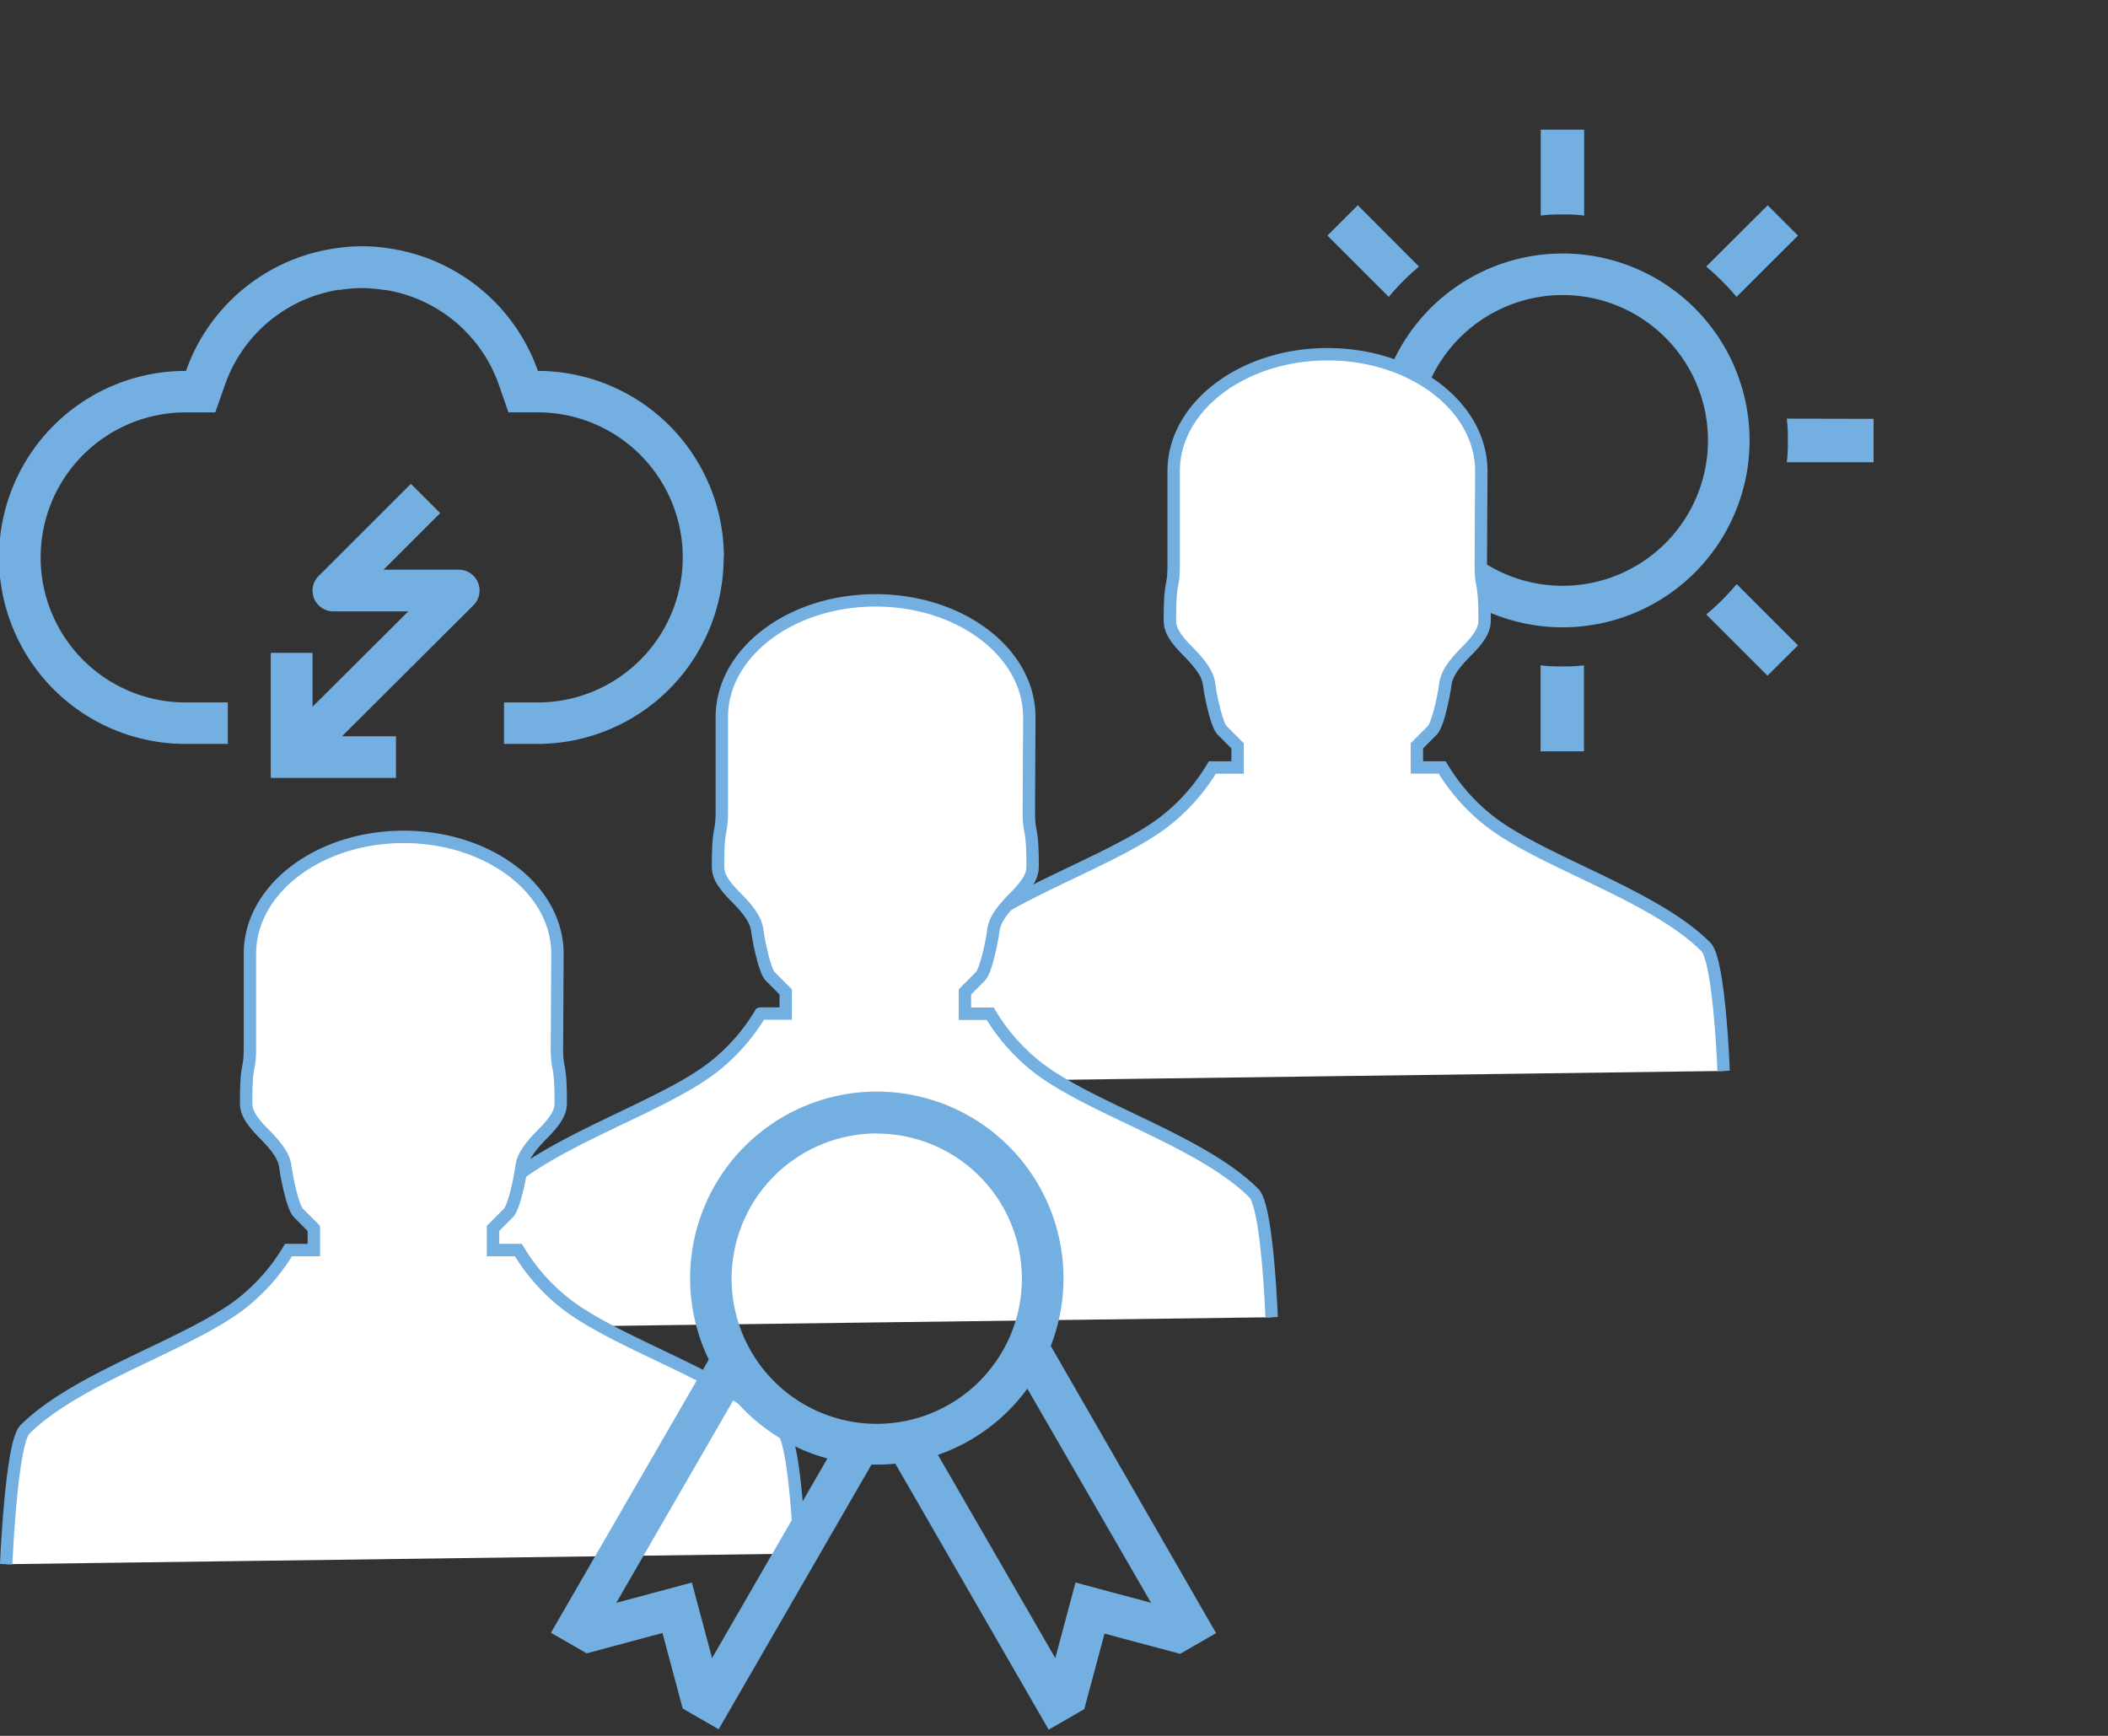 <svg id="_1" data-name="1" xmlns="http://www.w3.org/2000/svg" viewBox="0 0 340 280"><rect x="0" y="0" width="340" height="280" fill="#333333" stroke="none"/><defs><style>.cls-1{fill:#73afe1;}.cls-2{fill:#fff;}.cls-3{fill:none;stroke:#73afe1;stroke-miterlimit:10;stroke-width:2px;}</style></defs><title>arbeit2020-02</title><path class="cls-1" d="M252,40.89A30.15,30.15,0,1,0,282.19,71,30.16,30.16,0,0,0,252,40.89m0,6.7A23.45,23.45,0,1,1,228.58,71,23.48,23.48,0,0,1,252,47.59"/><path class="cls-1" d="M228.87,43,219,33.11,214.1,38,224,47.89A38.11,38.11,0,0,1,228.87,43"/><path class="cls-1" d="M252,34.6a24,24,0,0,1,3.51.17V20.92h-7V34.77A24,24,0,0,1,252,34.6"/><path class="cls-1" d="M280.08,47.89,290,38l-4.89-4.89L275.19,43a38.17,38.17,0,0,1,4.89,4.89"/><path class="cls-1" d="M215.58,71a24,24,0,0,1,.17-3.51H201.9v7h13.86a24,24,0,0,1-.17-3.52"/><path class="cls-1" d="M288.19,67.53a24,24,0,0,1,.17,3.52,24,24,0,0,1-.17,3.51h14v-7Z"/><path class="cls-1" d="M275.19,99.1l9.89,9.89L290,104.1l-9.89-9.89a38.31,38.31,0,0,1-4.89,4.89"/><path class="cls-1" d="M252,107.49a24,24,0,0,1-3.52-.17v13.87h7V107.32a24,24,0,0,1-3.51.17"/><path class="cls-1" d="M224,94.21l-9.89,9.89L219,109l9.89-9.89A38.31,38.31,0,0,1,224,94.21"/><path class="cls-2" d="M278,172.75s-.66-17.79-2.85-20c-8.3-8.34-26.07-13.57-34.72-20.16a31.57,31.57,0,0,1-7.82-8.8h-4.08v-3.49l2.49-2.5c.9-.9,1.87-5.63,2.08-7.3.18-1.45.89-2.89,3.45-5.46s2.9-3.82,2.9-5.06c0-6.74-.61-4.8-.61-8.83,0,0,.08-14.67.08-15.16,0-10.41-11.1-18.85-24.8-18.85S189.3,65.59,189.3,76V91.16c0,4-.61,2.09-.61,8.83,0,1.25.35,2.5,2.9,5.06s3.27,4,3.45,5.46c.21,1.67,1.18,6.4,2.08,7.3l2.49,2.5v3.49h-4.07a31.51,31.51,0,0,1-7.82,8.8c-8.64,6.58-26.41,11.82-34.72,20.16-2.19,2.19-3,21.7-3,21.7"/><path class="cls-3" d="M278,172.75s-.66-17.79-2.85-20c-8.3-8.34-26.07-13.57-34.72-20.16a31.57,31.57,0,0,1-7.82-8.8h-4.08v-3.49l2.49-2.5c.9-.9,1.87-5.63,2.08-7.3.18-1.45.89-2.89,3.45-5.46s2.9-3.82,2.9-5.06c0-6.74-.61-4.8-.61-8.83,0,0,.08-14.67.08-15.16,0-10.41-11.1-18.85-24.8-18.85S189.3,65.59,189.3,76V91.16c0,4-.61,2.09-.61,8.83,0,1.25.35,2.5,2.9,5.06s3.27,4,3.45,5.46c.21,1.67,1.18,6.4,2.08,7.3l2.49,2.5v3.49h-4.07a31.51,31.51,0,0,1-7.82,8.8c-8.64,6.58-26.41,11.82-34.72,20.16-2.19,2.19-3,21.7-3,21.7"/><path class="cls-2" d="M205.1,212.48s-.66-17.79-2.85-20c-8.31-8.34-26.08-13.57-34.72-20.16a31.57,31.57,0,0,1-7.82-8.8h-4.08V160l2.49-2.5c.9-.9,1.87-5.63,2.08-7.3.18-1.45.89-2.89,3.45-5.46s2.9-3.82,2.9-5.06c0-6.74-.61-4.8-.61-8.83,0,0,.08-14.67.08-15.16,0-10.41-11.1-18.85-24.8-18.85s-24.8,8.44-24.8,18.85v15.16c0,4-.61,2.09-.61,8.83,0,1.25.34,2.5,2.9,5.06s3.27,4,3.45,5.46c.21,1.67,1.18,6.4,2.08,7.3l2.49,2.5v3.49h-4.07a31.51,31.51,0,0,1-7.82,8.8c-8.64,6.58-26.41,11.82-34.72,20.16-2.19,2.19-3,21.7-3,21.7"/><path class="cls-3" d="M205.1,212.48s-.66-17.79-2.85-20c-8.31-8.34-26.08-13.57-34.72-20.16a31.57,31.57,0,0,1-7.82-8.8h-4.08V160l2.49-2.5c.9-.9,1.87-5.63,2.08-7.3.18-1.45.89-2.89,3.45-5.46s2.9-3.82,2.9-5.06c0-6.74-.61-4.8-.61-8.83,0,0,.08-14.67.08-15.16,0-10.41-11.1-18.85-24.8-18.85s-24.8,8.44-24.8,18.85v15.16c0,4-.61,2.09-.61,8.83,0,1.25.34,2.5,2.9,5.06s3.27,4,3.45,5.46c.21,1.67,1.18,6.4,2.08,7.3l2.49,2.5v3.49h-4.07a31.51,31.51,0,0,1-7.82,8.8c-8.64,6.58-26.41,11.82-34.72,20.16-2.19,2.19-3,21.7-3,21.7"/><path class="cls-2" d="M129,250.6s-.66-17.79-2.85-20c-8.31-8.34-26.08-13.58-34.72-20.16a31.57,31.57,0,0,1-7.82-8.8H79.52v-3.49l2.49-2.5c.9-.9,1.87-5.63,2.08-7.3.18-1.45.89-2.89,3.45-5.46s2.9-3.82,2.9-5.06c0-6.74-.61-4.8-.61-8.83,0,0,.08-14.67.08-15.16,0-10.41-11.1-18.85-24.8-18.85s-24.8,8.44-24.8,18.85V169c0,4-.61,2.09-.61,8.83,0,1.25.34,2.5,2.9,5.06s3.27,4,3.45,5.46c.21,1.67,1.18,6.4,2.08,7.3l2.49,2.5v3.49H46.53a31.51,31.51,0,0,1-7.82,8.8C30.06,217,12.29,222.28,4,230.61c-2.19,2.19-3,21.7-3,21.7"/><path class="cls-3" d="M129,250.6s-.66-17.79-2.85-20c-8.31-8.34-26.08-13.58-34.72-20.16a31.57,31.57,0,0,1-7.82-8.8H79.52v-3.49l2.49-2.5c.9-.9,1.87-5.63,2.08-7.3.18-1.45.89-2.89,3.45-5.46s2.9-3.82,2.9-5.06c0-6.74-.61-4.8-.61-8.83,0,0,.08-14.67.08-15.16,0-10.41-11.1-18.85-24.8-18.85s-24.8,8.44-24.8,18.85V169c0,4-.61,2.09-.61,8.83,0,1.25.34,2.5,2.9,5.06s3.27,4,3.45,5.46c.21,1.67,1.18,6.4,2.08,7.3l2.49,2.5v3.49H46.53a31.51,31.51,0,0,1-7.82,8.8C30.06,217,12.29,222.28,4,230.61c-2.19,2.19-3,21.7-3,21.7"/><path class="cls-1" d="M116.76,89.91a30.06,30.06,0,0,0-30-30.08A30.05,30.05,0,0,0,63.29,40.15l-.37-.06a29.05,29.05,0,0,0-4.46-.37h-.14a28.91,28.91,0,0,0-4.45.37l-.38.06A30.05,30.05,0,0,0,30,59.83,30.08,30.08,0,0,0,29.85,120h6.89v-6.69H29.9A23.39,23.39,0,0,1,30,66.52h4.72l1.57-4.46a23.32,23.32,0,0,1,18.24-15.3l.12,0h.21a23.72,23.72,0,0,1,2.75-.28H59a24.62,24.62,0,0,1,3,.3h.08l.14,0a23.32,23.32,0,0,1,18.25,15.3L82,66.51h4.72a23.4,23.4,0,0,1,0,46.8H81.29V120h5.43a30.07,30.07,0,0,0,30-30.1"/><path class="cls-1" d="M76.36,97.63A3.36,3.36,0,0,0,74,91.89H61.87L71,82.77l-4.73-4.72L51.6,92.71a3.35,3.35,0,0,0,2.17,5.91H65.85L50.41,114v-8.69H43.67v15.42h0v4.75h20.2v-6.72H55.17L76.36,97.63Z"/><path class="cls-1" d="M179.93,257h0l-5.33-1.43-1.13-.3h0l-3.26,12.19-18.93-32.78A30.11,30.11,0,0,0,165.7,224l19.95,34.53Zm-65.08,10.45-1.53-5.72h0l-1.73-6.46-12.19,3.27,19-32.89a30.07,30.07,0,0,0,15.05,9.61Zm26.57-84.6A23.41,23.41,0,1,1,118,206.24a23.44,23.44,0,0,1,23.42-23.41m28.06,34.28a30.11,30.11,0,1,0-55.16,2.2L88.86,263.37l5.74,3.31v0h.06l12.19-3.27,3.26,12.18v0l5.8,3.35,24.65-42.69c.29,0,.57,0,.85,0,1,0,2-.05,3-.15L169.14,279l5.74-3.31h0v0h0l3.27-12.18,12.19,3.26v0l5.8-3.34Z"/></svg>